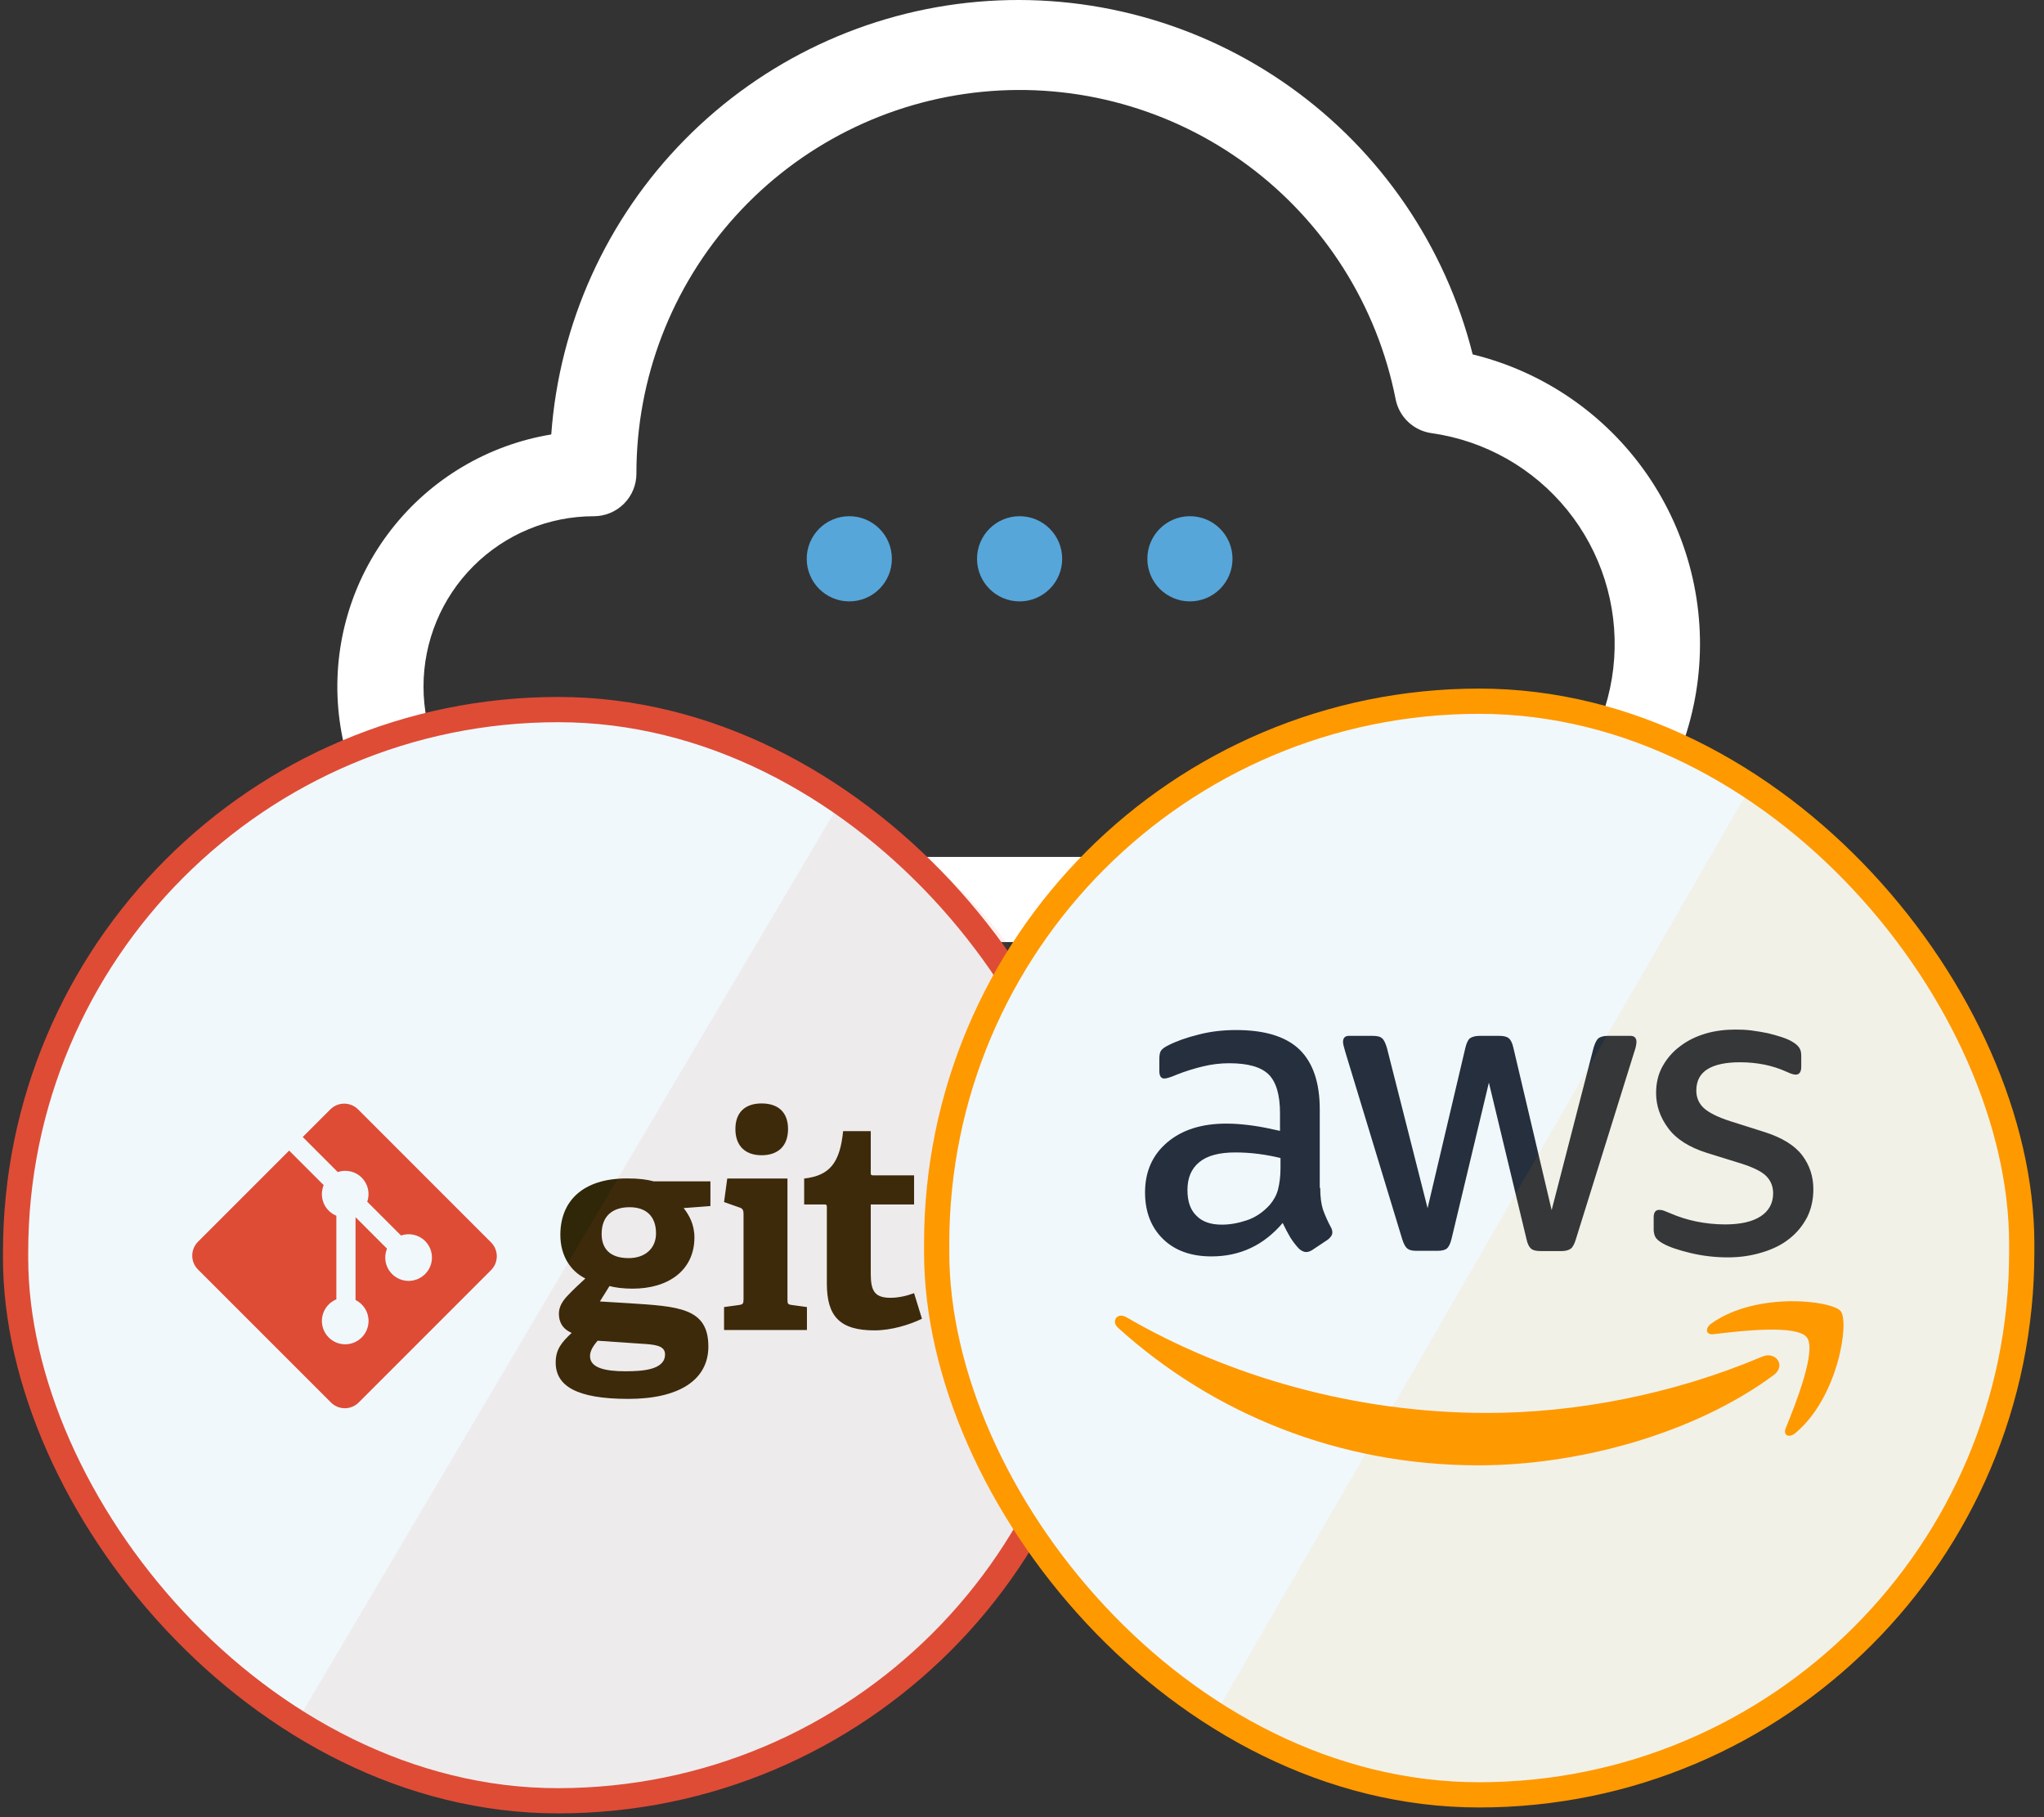 <svg width="162" height="144" viewBox="0 0 162 144" fill="none" xmlns="http://www.w3.org/2000/svg">
<rect x="0" y="0" width="162" height="144" fill="#333333" stroke="none"/>
<path d="M116.719 28.084C114.57 19.525 109.443 12.011 102.256 6.89C95.069 1.769 86.293 -0.624 77.501 0.139C68.71 0.903 60.477 4.774 54.281 11.058C48.085 17.341 44.33 25.627 43.69 34.428C38.667 35.257 34.14 37.947 31.011 41.963C27.883 45.979 26.382 51.026 26.807 56.099C27.233 61.173 29.554 65.899 33.308 69.338C37.062 72.777 41.974 74.675 47.065 74.655H111.184C116.954 74.637 122.518 72.509 126.827 68.67C131.135 64.832 133.89 59.55 134.571 53.82C135.251 48.09 133.812 42.309 130.523 37.568C127.234 32.827 122.324 29.453 116.719 28.084ZM111.184 67.905H47.065C43.485 67.905 40.051 66.483 37.52 63.952C34.988 61.42 33.566 57.987 33.566 54.407C33.566 50.826 34.988 47.393 37.52 44.861C40.051 42.33 43.485 40.908 47.065 40.908C47.96 40.908 48.818 40.552 49.451 39.919C50.084 39.286 50.44 38.428 50.44 37.533C50.432 29.986 53.234 22.707 58.301 17.113C63.367 11.52 70.334 8.013 77.845 7.275C85.356 6.538 92.872 8.624 98.929 13.126C104.986 17.627 109.151 24.223 110.611 31.627C110.746 32.321 111.095 32.955 111.61 33.439C112.125 33.923 112.778 34.234 113.479 34.327C117.698 34.928 121.533 37.103 124.215 40.415C126.896 43.727 128.225 47.931 127.934 52.182C127.644 56.434 125.755 60.418 122.648 63.335C119.541 66.251 115.446 67.884 111.184 67.905Z" fill="white"/>
<path d="M77.436 44.281C77.436 46.145 78.947 47.656 80.81 47.656C82.674 47.656 84.185 46.145 84.185 44.281C84.185 42.417 82.674 40.906 80.81 40.906C78.947 40.906 77.436 42.417 77.436 44.281Z" fill="#56A6DA"/>
<path d="M90.935 44.281C90.935 46.145 92.445 47.656 94.309 47.656C96.173 47.656 97.684 46.145 97.684 44.281C97.684 42.417 96.173 40.906 94.309 40.906C92.445 40.906 90.935 42.417 90.935 44.281Z" fill="#56A6DA"/>
<path d="M63.938 44.281C63.938 46.145 65.448 47.656 67.312 47.656C69.176 47.656 70.687 46.145 70.687 44.281C70.687 42.417 69.176 40.906 67.312 40.906C65.448 40.906 63.938 42.417 63.938 44.281Z" fill="#56A6DA"/>
<rect x="1.236" y="56.23" width="86" height="86.469" rx="43" fill="#F0F8FC"/>
<rect x="1.236" y="56.23" width="86" height="86.469" rx="43" stroke="#DE4C36" stroke-width="2"/>
<g clip-path="url(#clip0_9080_3539)">
<path d="M49.897 95.664C48.629 95.664 47.684 96.286 47.684 97.785C47.684 98.914 48.307 99.698 49.828 99.698C51.118 99.698 51.994 98.937 51.994 97.738C51.994 96.378 51.21 95.664 49.897 95.664ZM47.361 106.244C47.061 106.612 46.762 107.004 46.762 107.465C46.762 108.387 47.937 108.664 49.551 108.664C50.888 108.664 52.709 108.57 52.709 107.327C52.709 106.589 51.833 106.543 50.726 106.474L47.361 106.244ZM54.184 95.733C54.598 96.263 55.037 97.001 55.037 98.061C55.037 100.62 53.031 102.118 50.128 102.118C49.389 102.118 48.721 102.026 48.307 101.911L47.546 103.132L49.804 103.27C53.792 103.524 56.142 103.64 56.142 106.704C56.142 109.355 53.815 110.853 49.804 110.853C45.633 110.853 44.042 109.792 44.042 107.972C44.042 106.934 44.503 106.382 45.31 105.62C44.549 105.299 44.296 104.723 44.296 104.1C44.296 103.593 44.549 103.132 44.965 102.694C45.379 102.256 45.84 101.818 46.393 101.311C45.264 100.758 44.411 99.559 44.411 97.853C44.411 95.203 46.163 93.383 49.689 93.383C50.68 93.383 51.279 93.474 51.81 93.613H56.305V95.572L54.184 95.733ZM60.36 91.545C59.046 91.545 58.285 90.783 58.285 89.469C58.285 88.157 59.045 87.441 60.36 87.441C61.696 87.441 62.457 88.157 62.457 89.469C62.457 90.783 61.697 91.545 60.36 91.545ZM57.386 105.396V103.576L58.562 103.415C58.885 103.369 58.93 103.3 58.93 102.953V96.177C58.93 95.924 58.861 95.762 58.63 95.694L57.386 95.255L57.639 93.389H62.411V102.953C62.411 103.323 62.433 103.369 62.78 103.415L63.955 103.576V105.396H57.386ZM73.07 104.502C72.079 104.986 70.627 105.424 69.312 105.424C66.57 105.424 65.533 104.319 65.533 101.713V95.675C65.533 95.537 65.533 95.445 65.348 95.445H63.735V93.392C65.763 93.161 66.57 92.147 66.823 89.635H69.013V92.909C69.013 93.07 69.013 93.139 69.198 93.139H72.447V95.444H69.013V100.952C69.013 102.312 69.336 102.842 70.58 102.842C71.226 102.842 71.894 102.681 72.447 102.474L73.07 104.502Z" fill="#2F2707"/>
<path d="M38.919 98.451L28.38 87.912C28.235 87.768 28.064 87.653 27.875 87.575C27.687 87.497 27.485 87.457 27.281 87.457C27.076 87.457 26.874 87.497 26.686 87.575C26.497 87.653 26.326 87.768 26.181 87.912L23.993 90.101L26.769 92.877C27.095 92.766 27.446 92.749 27.782 92.827C28.118 92.905 28.425 93.076 28.668 93.319C28.913 93.565 29.084 93.874 29.162 94.212C29.239 94.55 29.22 94.903 29.107 95.23L31.782 97.906C32.429 97.683 33.176 97.827 33.693 98.345C33.865 98.516 34.001 98.72 34.094 98.945C34.187 99.169 34.235 99.41 34.235 99.653C34.235 99.895 34.187 100.136 34.094 100.36C34.001 100.585 33.865 100.789 33.693 100.96C33.391 101.263 32.993 101.451 32.567 101.494C32.142 101.536 31.715 101.429 31.359 101.192C31.003 100.955 30.74 100.602 30.615 100.193C30.491 99.784 30.511 99.344 30.674 98.948L28.179 96.454L28.179 103.019C28.36 103.109 28.525 103.227 28.668 103.369C28.84 103.541 28.977 103.745 29.069 103.969C29.162 104.194 29.21 104.434 29.21 104.677C29.21 104.92 29.162 105.161 29.069 105.385C28.977 105.61 28.84 105.814 28.668 105.985C27.946 106.708 26.774 106.708 26.053 105.985C25.837 105.77 25.678 105.505 25.59 105.213C25.502 104.921 25.487 104.612 25.547 104.313C25.607 104.015 25.739 103.735 25.933 103.5C26.127 103.265 26.376 103.081 26.658 102.966V96.339C26.431 96.246 26.226 96.109 26.053 95.935C25.505 95.388 25.374 94.585 25.654 93.913L22.918 91.176L15.692 98.402C15.547 98.546 15.433 98.717 15.355 98.906C15.277 99.095 15.236 99.297 15.236 99.501C15.236 99.705 15.277 99.907 15.355 100.096C15.433 100.285 15.547 100.456 15.692 100.601L26.231 111.139C26.375 111.283 26.546 111.398 26.735 111.476C26.923 111.554 27.126 111.594 27.33 111.594C27.534 111.594 27.736 111.554 27.925 111.476C28.113 111.398 28.285 111.283 28.429 111.139L38.919 100.65C39.21 100.358 39.374 99.963 39.374 99.55C39.374 99.138 39.21 98.742 38.919 98.451Z" fill="#DE4C36"/>
</g>
<path d="M66.736 63.326C71.627 66.084 75.913 69.755 79.35 74.131C82.788 78.507 85.31 83.501 86.771 88.829C88.233 94.156 88.606 99.713 87.868 105.181C87.131 110.65 85.299 115.923 82.475 120.699C79.652 125.476 75.893 129.662 71.413 133.02C66.933 136.378 61.82 138.841 56.365 140.268C50.911 141.696 45.222 142.06 39.624 141.34C34.025 140.62 28.627 138.83 23.736 136.072L45.236 99.699L66.736 63.326Z" fill="#DE4C36" fill-opacity="0.08"/>
<rect x="74.236" y="55.566" width="86" height="86.664" rx="43" fill="#F0F8FC"/>
<rect x="74.236" y="55.566" width="86" height="86.664" rx="43" stroke="#FF9900" stroke-width="2"/>
<g clip-path="url(#clip1_9080_3539)">
<path d="M104.637 94.127C104.637 94.838 104.714 95.414 104.849 95.836C105.019 96.312 105.225 96.774 105.463 97.219C105.559 97.373 105.597 97.526 105.597 97.661C105.597 97.853 105.482 98.045 105.233 98.237L104.023 99.043C103.85 99.159 103.677 99.216 103.523 99.216C103.331 99.216 103.139 99.12 102.947 98.947C102.688 98.669 102.457 98.367 102.256 98.045C102.064 97.719 101.872 97.353 101.66 96.912C100.162 98.678 98.28 99.562 96.014 99.562C94.401 99.562 93.114 99.101 92.173 98.179C91.232 97.257 90.752 96.028 90.752 94.492C90.752 92.859 91.328 91.534 92.5 90.536C93.671 89.537 95.227 89.038 97.205 89.038C97.858 89.038 98.53 89.095 99.241 89.191C99.951 89.287 100.681 89.441 101.449 89.614V88.212C101.449 86.752 101.142 85.734 100.546 85.139C99.932 84.543 98.895 84.255 97.416 84.255C96.744 84.255 96.053 84.332 95.342 84.505C94.631 84.678 93.94 84.889 93.268 85.158C92.96 85.293 92.73 85.369 92.596 85.408C92.461 85.446 92.365 85.465 92.288 85.465C92.019 85.465 91.885 85.273 91.885 84.87V83.929C91.885 83.622 91.924 83.391 92.019 83.257C92.115 83.122 92.288 82.988 92.557 82.854C93.229 82.508 94.036 82.22 94.977 81.989C95.918 81.74 96.917 81.624 97.973 81.624C100.259 81.624 101.93 82.143 103.005 83.18C104.061 84.217 104.599 85.792 104.599 87.904V94.127H104.637ZM96.84 97.046C97.474 97.046 98.127 96.931 98.818 96.7C99.51 96.47 100.124 96.047 100.643 95.471C100.95 95.106 101.18 94.703 101.295 94.242C101.411 93.781 101.488 93.224 101.488 92.571V91.765C100.905 91.623 100.315 91.514 99.721 91.438C99.122 91.362 98.519 91.324 97.915 91.323C96.629 91.323 95.688 91.573 95.054 92.091C94.42 92.61 94.113 93.34 94.113 94.3C94.113 95.202 94.343 95.875 94.823 96.336C95.284 96.816 95.957 97.046 96.84 97.046ZM112.262 99.12C111.916 99.12 111.686 99.063 111.532 98.928C111.378 98.813 111.244 98.544 111.129 98.179L106.616 83.334C106.5 82.949 106.443 82.7 106.443 82.565C106.443 82.258 106.596 82.085 106.904 82.085H108.786C109.15 82.085 109.4 82.143 109.535 82.277C109.688 82.392 109.804 82.661 109.919 83.026L113.145 95.74L116.141 83.026C116.237 82.642 116.353 82.392 116.506 82.277C116.66 82.162 116.929 82.085 117.274 82.085H118.811C119.176 82.085 119.425 82.143 119.579 82.277C119.733 82.392 119.867 82.661 119.944 83.026L122.978 95.894L126.301 83.026C126.416 82.642 126.55 82.392 126.685 82.277C126.838 82.162 127.088 82.085 127.434 82.085H129.22C129.527 82.085 129.7 82.239 129.7 82.565C129.7 82.661 129.681 82.757 129.662 82.873C129.642 82.988 129.604 83.141 129.527 83.353L124.899 98.198C124.783 98.583 124.649 98.832 124.495 98.947C124.342 99.063 124.092 99.139 123.766 99.139H122.114C121.749 99.139 121.499 99.082 121.346 98.947C121.192 98.813 121.058 98.563 120.981 98.179L118.004 85.792L115.046 98.16C114.95 98.544 114.835 98.794 114.681 98.928C114.528 99.063 114.259 99.12 113.913 99.12H112.262ZM136.941 99.639C135.942 99.639 134.943 99.524 133.983 99.293C133.023 99.063 132.274 98.813 131.774 98.525C131.467 98.352 131.256 98.16 131.179 97.987C131.104 97.818 131.065 97.635 131.064 97.449V96.47C131.064 96.067 131.217 95.875 131.506 95.875C131.623 95.875 131.74 95.894 131.851 95.932C131.966 95.971 132.139 96.047 132.331 96.124C133.01 96.423 133.718 96.648 134.444 96.796C135.196 96.949 135.962 97.026 136.729 97.027C137.939 97.027 138.88 96.816 139.533 96.393C140.186 95.971 140.532 95.356 140.532 94.569C140.532 94.031 140.359 93.589 140.013 93.224C139.668 92.859 139.015 92.533 138.074 92.225L135.289 91.361C133.887 90.92 132.85 90.267 132.216 89.402C131.582 88.557 131.256 87.616 131.256 86.618C131.256 85.811 131.429 85.1 131.774 84.486C132.12 83.871 132.581 83.334 133.157 82.911C133.733 82.469 134.386 82.143 135.155 81.912C135.923 81.682 136.729 81.586 137.574 81.586C137.997 81.586 138.439 81.605 138.861 81.663C139.303 81.72 139.706 81.797 140.11 81.874C140.494 81.97 140.859 82.066 141.204 82.181C141.55 82.296 141.819 82.412 142.011 82.527C142.28 82.681 142.472 82.834 142.587 83.007C142.702 83.161 142.76 83.372 142.76 83.641V84.543C142.76 84.947 142.606 85.158 142.318 85.158C142.164 85.158 141.915 85.081 141.589 84.927C140.493 84.428 139.264 84.178 137.901 84.178C136.806 84.178 135.942 84.351 135.346 84.716C134.751 85.081 134.444 85.638 134.444 86.425C134.444 86.963 134.636 87.424 135.02 87.789C135.404 88.154 136.115 88.519 137.133 88.846L139.86 89.71C141.243 90.152 142.241 90.766 142.837 91.553C143.432 92.341 143.72 93.243 143.72 94.242C143.72 95.068 143.547 95.817 143.221 96.47C142.875 97.123 142.414 97.699 141.819 98.16C141.223 98.64 140.513 98.986 139.687 99.236C138.823 99.504 137.92 99.639 136.941 99.639Z" fill="#252F3E"/>
<path d="M140.57 108.972C134.252 113.639 125.072 116.117 117.178 116.117C106.116 116.117 96.149 112.026 88.62 105.227C88.025 104.69 88.562 103.96 89.273 104.382C97.416 109.107 107.46 111.968 117.851 111.968C124.86 111.968 132.562 110.509 139.649 107.513C140.705 107.033 141.607 108.204 140.57 108.972ZM143.202 105.976C142.395 104.939 137.862 105.477 135.807 105.727C135.193 105.804 135.097 105.266 135.654 104.863C139.264 102.327 145.199 103.057 145.89 103.902C146.582 104.766 145.698 110.701 142.318 113.543C141.8 113.985 141.3 113.755 141.531 113.178C142.299 111.277 144.008 106.994 143.202 105.976Z" fill="#FF9900"/>
</g>
<path d="M138.986 61.924C143.82 64.715 148.056 68.43 151.454 72.858C154.851 77.286 157.344 82.34 158.788 87.731C160.233 93.122 160.601 98.744 159.873 104.278C159.144 109.811 157.333 115.147 154.542 119.981C151.752 124.814 148.036 129.05 143.609 132.448C139.181 135.846 134.127 138.338 128.736 139.782C123.345 141.227 117.722 141.595 112.189 140.867C106.655 140.138 101.32 138.327 96.486 135.537L117.736 98.731L138.986 61.924Z" fill="#FF9900" fill-opacity="0.08"/>
<defs>
<clipPath id="clip0_9080_3539">
<rect width="58" height="24.469" fill="white" transform="translate(15.236 87.231)"/>
</clipPath>
<clipPath id="clip1_9080_3539">
<rect width="58" height="34.664" fill="white" transform="translate(88.236 81.566)"/>
</clipPath>
</defs>
</svg>
